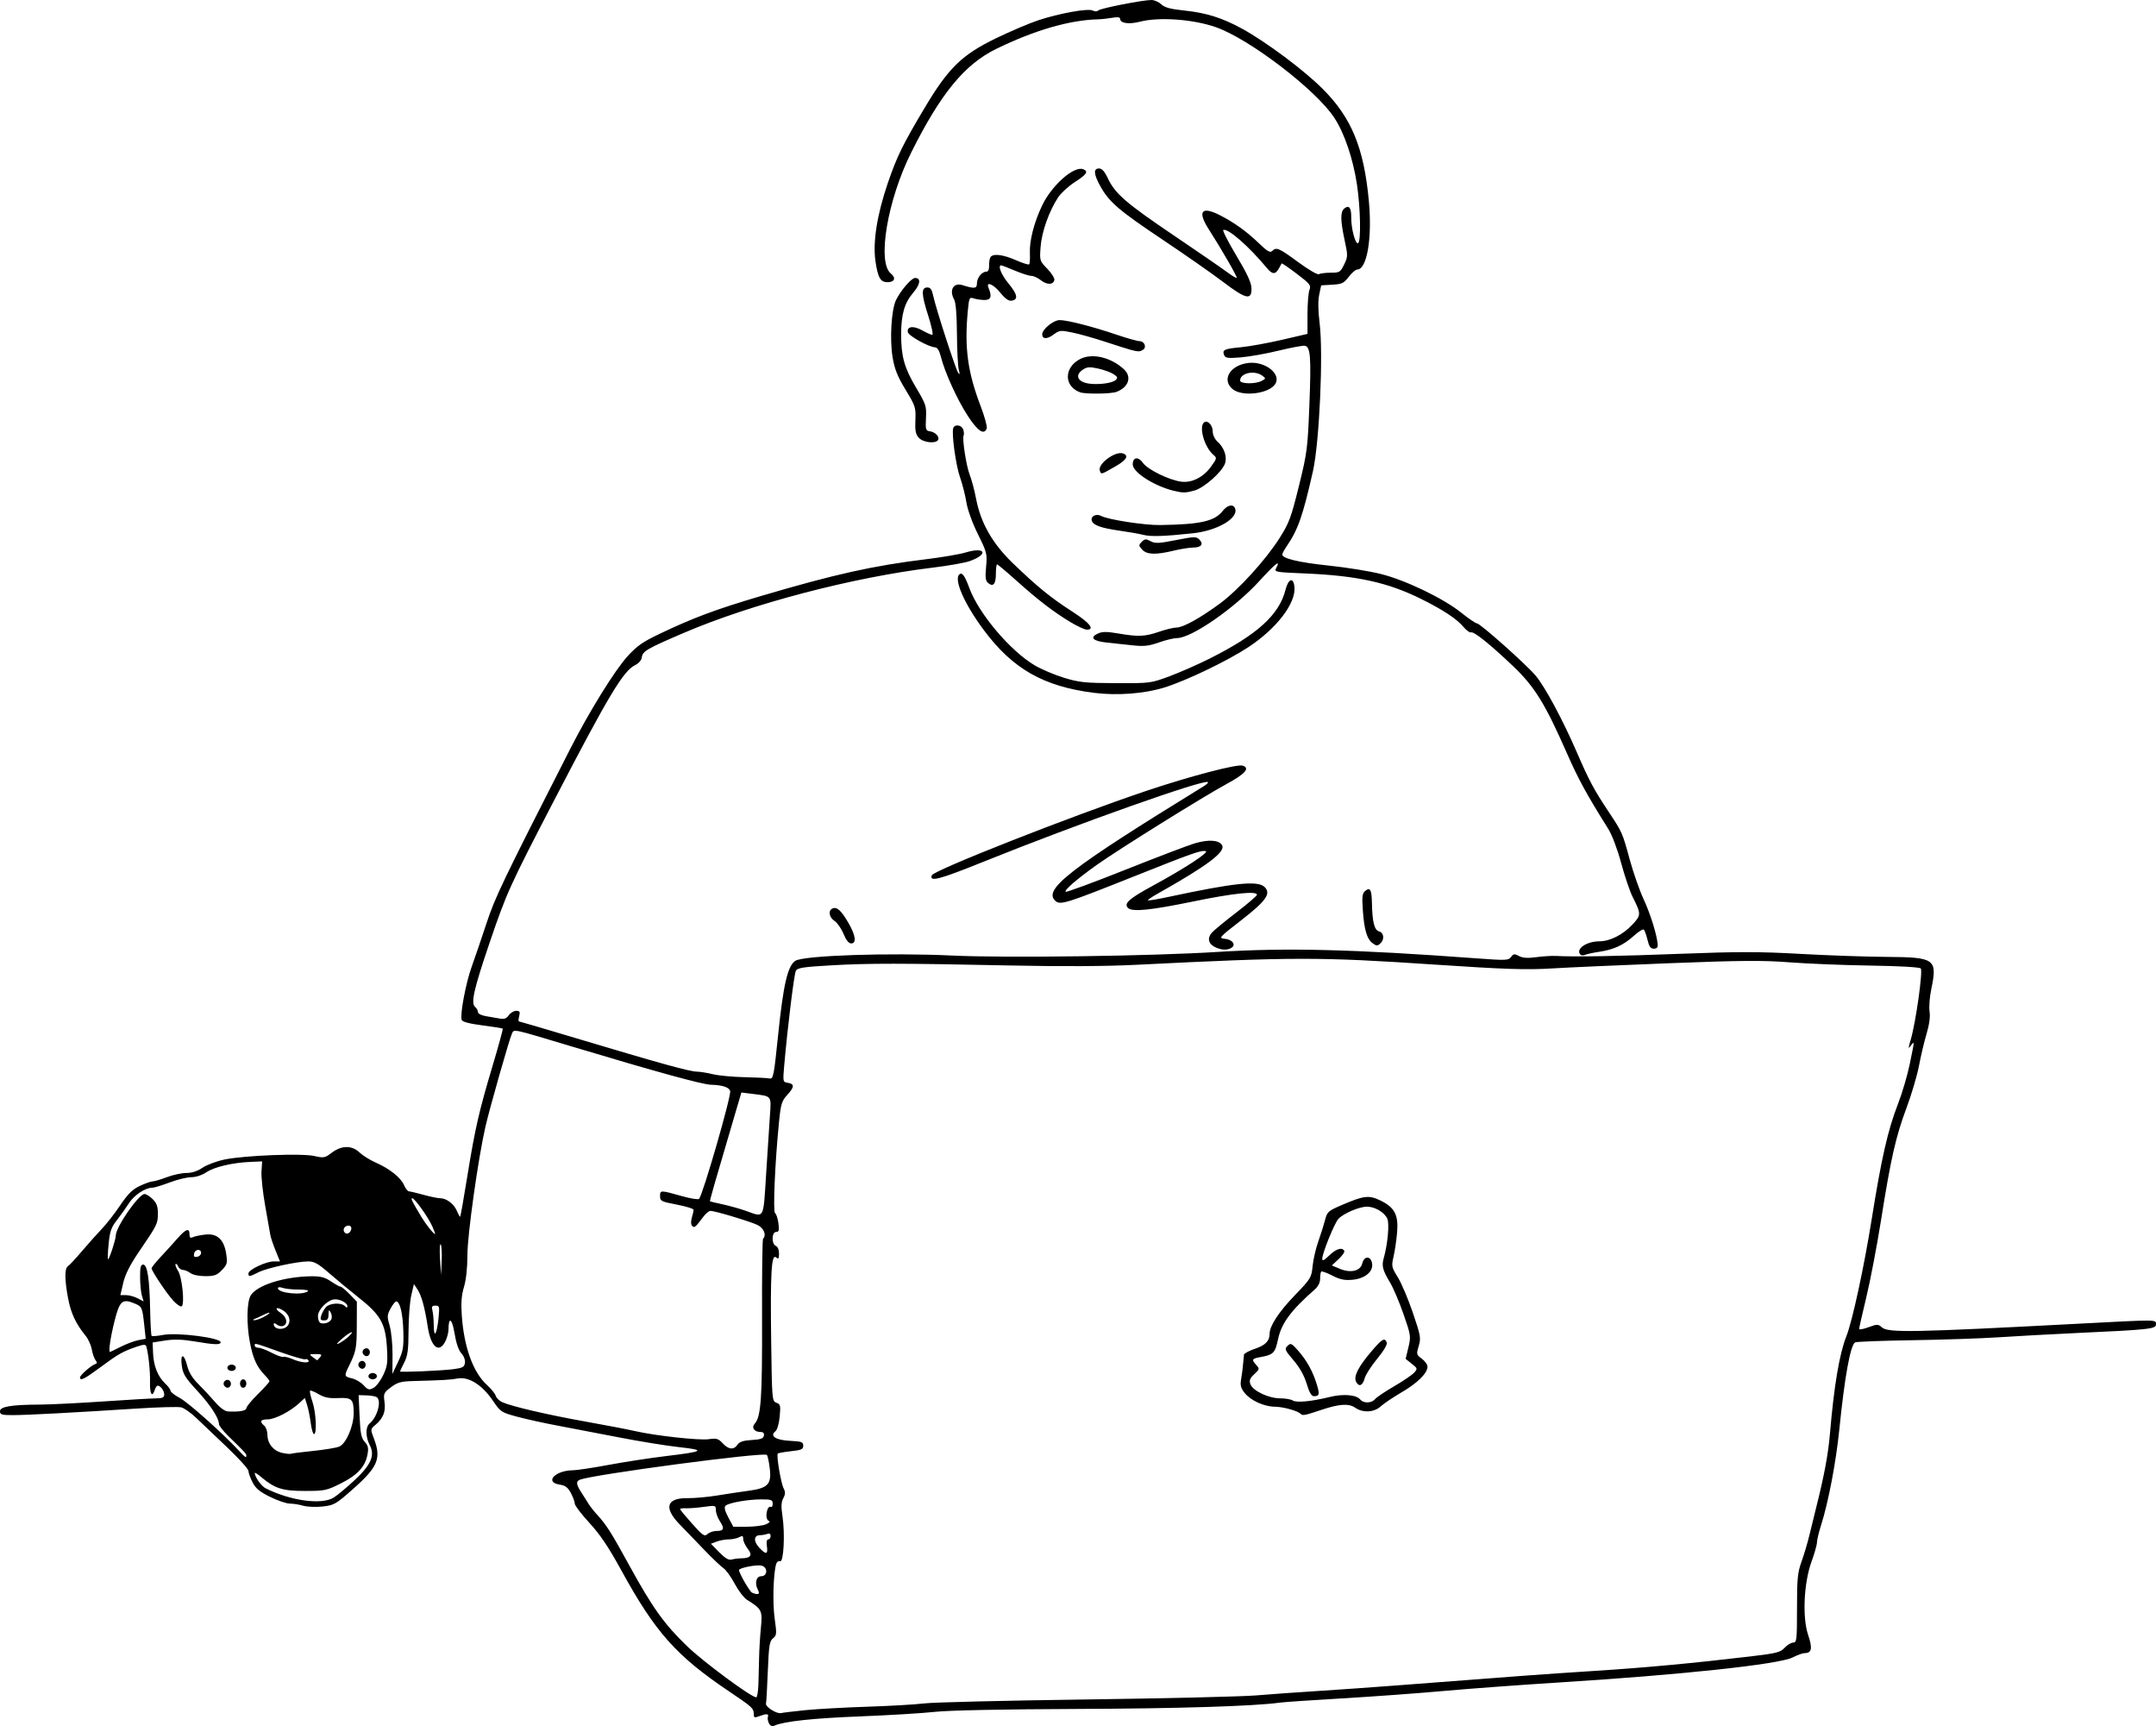 <?xml version="1.0" encoding="UTF-8" standalone="no"?>
<!-- Created with Inkscape (http://www.inkscape.org/) -->

<svg
   version="1.1"
   id="svg2"
   width="1024.004"
   height="819.637"
   viewBox="0 0 1024.004 819.637"
   sodipodi:docname="doodle.png"
   xmlns:inkscape="http://www.inkscape.org/namespaces/inkscape"
   xmlns:sodipodi="http://sodipodi.sourceforge.net/DTD/sodipodi-0.dtd"
   xmlns="http://www.w3.org/2000/svg"
   xmlns:svg="http://www.w3.org/2000/svg">
  <defs
     id="defs6" />
  <sodipodi:namedview
     id="namedview4"
     pagecolor="#ffffff"
     bordercolor="#000000"
     borderopacity="0.25"
     inkscape:showpageshadow="2"
     inkscape:pageopacity="0.0"
     inkscape:pagecheckerboard="0"
     inkscape:deskcolor="#d1d1d1"
     showgrid="false" />
  <g
     inkscape:groupmode="layer"
     inkscape:label="Image"
     id="g8"
     inkscape:export-filename="../../Projects/ruby/mariusavram/assets/doodle.svg"
     inkscape:export-xdpi="96"
     inkscape:export-ydpi="96"
     transform="translate(0,-37)">
    <path
       style="fill:#000000"
       d="m 365.212,855.328 c -0.518,-1.005 -0.74,-2.39 -0.493,-3.078 0.539,-1.503 -0.707,-1.585 -4.153,-0.275 -2.236,0.85 -2.565,0.712 -2.565,-1.071 0,-2.658 -0.781,-3.374 -11.584,-10.63 -25.199,-16.926 -35.174,-28.125 -51.387,-57.697 -6.016,-10.972 -10.016,-16.914 -15.106,-22.437 C 276.115,756.006 273,751.915 273,751.047 c 0,-0.868 -0.839,-3.146 -1.863,-5.063 -1.427,-2.667 -2.655,-3.602 -5.239,-3.984 -7.474,-1.107 -2.306,-6.764 6.235,-6.824 1.852,-0.013 9.515,-1.17 17.028,-2.571 7.514,-1.401 19.664,-3.266 27,-4.145 18.322,-2.194 19.301,-2.86 6.291,-4.28 -5.989,-0.654 -18.778,-2.729 -28.421,-4.611 C 284.389,717.687 271.325,715.183 265,714.006 c -6.325,-1.178 -15.026,-3.092 -19.335,-4.253 -7.652,-2.063 -7.926,-2.246 -11.705,-7.811 -4.962,-7.307 -11.387,-11.327 -16.554,-10.358 -3.425,0.643 -6.682,0.83 -21.495,1.236 -5.475,0.15 -7.205,0.646 -10.23,2.931 -3.404,2.571 -3.604,3.02 -3.065,6.886 0.65,4.66 -0.587,7.834 -4.264,10.945 -2.45,2.072 -2.453,2.097 -0.771,6.5 3.598,9.421 1.941,13.489 -9.695,23.805 -8.361,7.412 -9.181,7.889 -14.622,8.496 -3.17,0.353 -7.336,0.187 -9.257,-0.369 C 142.085,751.455 139.215,751 137.629,751 c -1.586,0 -5.781,-1.426 -9.323,-3.17 -4.984,-2.454 -6.876,-4.026 -8.373,-6.96 C 118.87,738.785 118,736.365 118,735.491 c 0,-0.874 -4.593,-5.954 -10.206,-11.29 -5.613,-5.336 -12.226,-11.628 -14.695,-13.981 -2.469,-2.354 -5.631,-4.566 -7.026,-4.917 -1.395,-0.35 -10.87,-0.098 -21.055,0.56 C 35.289,707.785 12.97,708.971 6.25,708.986 0.818,708.998 0,708.757 0,707.139 c 0,-2.205 5.42,-3.104 19,-3.152 4.675,-0.017 18.175,-0.686 30,-1.487 11.825,-0.801 23.188,-1.467 25.25,-1.479 2.937,-0.017 3.75,-0.412 3.75,-1.821 0,-1.816 -1.778,-4.2 -3.133,-4.2 -0.403,0 -1.018,0.9 -1.367,2 -1.232,3.883 -2.404,1.93 -2.25,-3.75 0.139,-5.107 -0.755,-13.568 -1.793,-16.971 -0.286,-0.936 -1.374,-0.876 -4.665,0.257 -6.527,2.247 -8.638,3.446 -17.072,9.697 C 40.111,691.874 38,692.928 38,691.089 c 0,-1.044 5.284,-5.682 7.213,-6.331 0.966,-0.325 1.008,-0.785 0.167,-1.846 -0.616,-0.777 -1.421,-3.087 -1.79,-5.133 -0.369,-2.046 -1.694,-4.971 -2.946,-6.5 -4.591,-5.608 -6.94,-10.606 -8.275,-17.61 -1.705,-8.94 -1.745,-14.331 -0.113,-15.369 0.691,-0.44 3.729,-3.71 6.75,-7.268 3.021,-3.557 7.241,-8.282 9.376,-10.5 2.136,-2.218 6.044,-7.231 8.686,-11.142 3.707,-5.488 5.842,-7.598 9.356,-9.25 C 68.929,598.963 71.653,598 72.478,598 c 0.825,0 3.867,-0.9 6.761,-2 2.893,-1.1 7.069,-2 9.279,-2 2.639,-3.3e-4 5.282,-0.86 7.702,-2.504 2.027,-1.377 6.743,-3.129 10.482,-3.893 9.576,-1.957 36.603,-3.008 42.595,-1.656 4.476,1.01 5.027,0.908 8.223,-1.53 4.677,-3.568 9.603,-3.63 13.218,-0.168 1.519,1.454 5.011,3.631 7.761,4.837 6.565,2.879 11.957,7.189 13.424,10.73 0.65,1.568 1.72,2.885 2.379,2.927 0.659,0.042 3.807,0.792 6.997,1.667 3.189,0.875 6.693,1.591 7.785,1.591 2.99,0 6.563,2.733 7.949,6.081 0.68,1.641 1.377,2.842 1.551,2.668 0.173,-0.173 1.699,-8.85 3.391,-19.282 3.699,-22.81 5.531,-30.794 12.116,-52.819 2.771,-9.268 4.882,-17.008 4.692,-17.199 -0.191,-0.191 -4.534,-0.884 -9.651,-1.54 -6.102,-0.783 -9.486,-1.668 -9.833,-2.573 -0.913,-2.379 1.925,-17.504 4.753,-25.336 1.49,-4.125 4.635,-13.35 6.99,-20.5 4.102,-12.454 7.56,-19.658 39.848,-83.007 8.915,-17.492 21.014,-37.046 27.045,-43.711 4.606,-5.09 7.267,-6.954 15.561,-10.9 15.968,-7.598 26.544,-11.539 47.951,-17.868 34.846,-10.302 53.419,-14.435 78.553,-17.48 7.425,-0.9 15.843,-2.344 18.707,-3.208 9.268,-2.799 11.001,0.805 1.964,4.082 -2.294,0.832 -10.246,2.244 -17.671,3.138 -37.793,4.55 -86.163,17.227 -118.226,30.987 -17.758,7.621 -19.519,8.652 -19.951,11.684 -0.186,1.302 -1.514,2.834 -3.124,3.604 -5.58,2.666 -12.531,14.221 -37.708,62.686 -22.124,42.587 -23.375,45.347 -31.738,69.995 -7.229,21.305 -8.696,27.888 -6.604,29.624 0.743,0.617 1.351,1.721 1.351,2.453 0,0.764 1.6,1.594 3.75,1.945 2.062,0.337 5.027,0.852 6.587,1.144 2.133,0.399 3.202,0.01 4.307,-1.567 0.808,-1.154 2.393,-2.099 3.522,-2.099 1.689,0 1.941,0.442 1.424,2.5 -0.345,1.375 -0.418,2.5 -0.162,2.5 0.256,0 13.885,4.019 30.286,8.931 37.067,11.101 51.073,14.958 54.286,14.948 1.375,-0.004 4.75,0.539 7.5,1.208 2.75,0.668 9.5,1.307 15,1.419 5.5,0.112 10.879,0.382 11.954,0.599 1.837,0.372 2.084,-0.867 4.118,-20.604 2.469,-23.959 4.531,-32.866 8.157,-35.242 3.909,-2.561 44.621,-3.926 74.679,-2.504 25.459,1.205 94.637,0.254 126.091,-1.734 32.456,-2.051 64.396,-1.253 122.943,3.069 13.887,1.025 15.035,0.978 16.238,-0.668 1.129,-1.543 1.613,-1.601 3.761,-0.452 1.772,0.948 4.097,1.103 8.262,0.548 3.188,-0.425 7.371,-0.685 9.296,-0.579 8.848,0.489 29.155,0.136 59.467,-1.033 27.039,-1.043 37.199,-1.034 56.5,0.049 12.943,0.726 31.473,1.371 41.177,1.433 22.91,0.146 24.096,1.004 21.128,15.283 -0.781,3.756 -1.151,8.547 -0.824,10.646 0.387,2.48 -0.107,6.175 -1.41,10.552 -1.103,3.705 -2.726,10.537 -3.605,15.183 -0.88,4.646 -3.545,13.653 -5.923,20.015 -5.117,13.69 -7.427,23.873 -12.121,53.432 -1.922,12.1 -5.046,28.464 -6.942,36.364 C 884.552,660.764 883,667.604 883,668.066 c 0,0.461 2.004,0.096 4.452,-0.812 4.16,-1.542 4.575,-1.539 6.329,0.048 2.932,2.654 14.411,2.438 94.219,-1.766 37.154,-1.957 36,-1.969 36,0.346 0,2.198 -2.909,2.514 -38,4.137 -11.825,0.547 -28.25,1.443 -36.5,1.993 -8.25,0.549 -26.791,1.182 -41.202,1.405 -14.411,0.223 -26.657,0.687 -27.213,1.031 -2.257,1.395 -4.976,16.428 -7.516,41.553 -1.541,15.245 -5.197,34.443 -8.567,44.993 -1.101,3.447 -2.012,7.221 -2.023,8.387 -0.012,1.166 -1.169,5.27 -2.571,9.12 -3.702,10.161 -4.452,26.599 -1.596,34.988 2.132,6.262 1.676,8.512 -1.723,8.512 -0.916,0 -3.449,0.918 -5.628,2.039 -6.392,3.29 -53.028,8.285 -111.461,11.937 -17.875,1.117 -42.4,2.924 -54.5,4.016 -12.1,1.091 -33.7,2.668 -48,3.503 -14.3,0.835 -27.575,1.737 -29.5,2.003 -12.436,1.721 -48.097,2.83 -97,3.016 -34.922,0.133 -60.51,0.661 -67,1.383 -5.775,0.642 -21.75,1.611 -35.5,2.153 -22.553,0.888 -35.989,2.334 -40.673,4.376 -1.125,0.491 -1.982,0.131 -2.615,-1.098 z M 382.5,849.092 c 5.5,-0.555 18.775,-1.292 29.5,-1.638 10.725,-0.346 22.875,-1.053 27,-1.572 4.125,-0.519 38.55,-1.357 76.5,-1.864 37.95,-0.507 74.4,-1.373 81,-1.926 6.6,-0.552 19.875,-1.501 29.5,-2.109 9.625,-0.608 26.05,-1.765 36.5,-2.572 59.007,-4.555 71.273,-5.456 94.5,-6.94 24.648,-1.575 46.864,-3.642 74.929,-6.972 11.875,-1.409 13.692,-1.877 15.702,-4.046 1.25,-1.349 3.082,-2.453 4.071,-2.453 1.657,3.5e-4 1.798,-1.276 1.798,-16.25 0,-14.148 0.28,-17.027 2.165,-22.25 1.191,-3.3 2.864,-8.925 3.718,-12.5 0.854,-3.575 2.235,-9.2 3.068,-12.5 3.913,-15.499 5.83,-25.687 6.665,-35.418 1.993,-23.251 4.5,-38.139 7.843,-46.582 2.83,-7.148 8.389,-32.841 12.013,-55.525 4.665,-29.195 7.644,-42.26 12.491,-54.77 1.981,-5.112 4.487,-13.599 5.569,-18.86 2.353,-11.435 2.34,-11.225 0.515,-8.786 -1.277,1.705 -1.286,1.374 -0.072,-2.728 2.433,-8.224 5.906,-32.851 4.791,-33.966 -0.604,-0.604 -10.244,-1.15 -23.889,-1.352 C 875.794,495.327 858.525,494.635 850,493.975 c -12.765,-0.988 -22.911,-0.911 -57.5,0.437 -23.1,0.9 -47.85,1.998 -55,2.441 -12.416,0.768 -22.497,0.444 -56,-1.799 -55.051,-3.686 -66.514,-3.678 -142,0.101 -14.335,0.718 -35.065,0.829 -59.5,0.32 -52.352,-1.091 -67.167,-1.103 -85.297,-0.069 -13.271,0.757 -15.943,1.174 -16.709,2.606 -0.842,1.573 -3.981,27.121 -5.547,45.155 -0.647,7.447 -0.601,7.676 1.615,8 3.343,0.489 3.324,1.965 -0.075,5.687 -2.72,2.978 -3.124,4.29 -3.994,12.98 -1.915,19.135 -2.926,42.591 -1.863,43.248 0.562,0.347 1.271,2.496 1.577,4.775 0.455,3.393 0.26,4.144 -1.076,4.144 -2.15,0 -2.266,5.819 -0.132,6.638 0.874,0.336 1.5,1.833 1.5,3.591 0,2.486 -0.248,2.809 -1.415,1.841 -2.207,-1.831 -2.748,7.483 -2.314,39.843 0.373,27.813 0.425,28.43 2.488,29.193 1.907,0.705 2.055,1.332 1.556,6.586 -0.328,3.451 -1.172,6.301 -2.082,7.026 -2.788,2.22 0.282,4.159 7.101,4.486 5.4,0.259 6.165,0.544 6.165,2.296 0,1.698 -0.874,2.094 -5.789,2.622 -3.184,0.342 -6.014,0.847 -6.29,1.123 -0.758,0.758 1.45,13.937 2.764,16.505 0.889,1.738 0.853,2.809 -0.162,4.705 -0.978,1.828 -1.085,3.937 -0.419,8.25 1.313,8.5 0.619,22.318 -1.089,21.662 -0.735,-0.282 -1.577,0.307 -1.873,1.31 -1.351,4.58 -1.739,18.53 -0.719,25.802 1.038,7.396 0.981,8.09 -0.78,9.5 -1.65,1.32 -1.973,3.373 -2.459,15.582 -0.307,7.734 -0.7,14.65 -0.872,15.37 -0.38,1.59 5.095,5.046 7.187,4.536 0.825,-0.201 6,-0.82 11.5,-1.375 z m 235.148,-140.777 c -1.406,-1.406 -8.282,-3.286 -12.148,-3.322 -5.167,-0.048 -11.555,-2.976 -14.41,-6.606 -1.766,-2.245 -2.117,-3.623 -1.625,-6.376 0.345,-1.931 0.755,-5.086 0.911,-7.011 0.156,-1.925 0.36,-4.026 0.454,-4.67 0.094,-0.643 2.425,-1.918 5.18,-2.834 C 600.964,675.851 603,673.779 603,670.381 c 0,-3.739 4.342,-10.379 11.94,-18.257 7.649,-7.932 7.949,-8.423 8.495,-13.923 0.312,-3.136 1.528,-8.401 2.702,-11.701 1.175,-3.3 2.617,-7.872 3.206,-10.16 1.008,-3.919 1.478,-4.335 8.114,-7.181 10.339,-4.434 12.763,-4.715 18.155,-2.105 6.767,3.276 8.654,6.862 7.954,15.119 -0.311,3.67 -1.067,8.845 -1.68,11.5 -1.059,4.59 -0.961,5.074 2.006,9.847 1.716,2.761 4.927,10.327 7.135,16.814 3.723,10.937 3.926,12.09 2.799,15.851 -1.164,3.886 -1.102,4.139 1.479,6.019 1.482,1.08 2.694,2.791 2.694,3.803 0,3.056 -4.799,7.79 -12.353,12.185 -3.931,2.288 -8.392,5.297 -9.914,6.687 -3.125,2.854 -8.481,3.112 -12.095,0.58 -3.001,-2.102 -7.562,-1.806 -16.044,1.041 -8.041,2.699 -8.905,2.857 -9.947,1.815 z m 13.852,-7.928 c 6.511,-1.602 12.665,-1.098 14.565,1.191 1.581,1.905 5.374,1.803 7.028,-0.19 0.736,-0.886 4.81,-3.629 9.053,-6.095 4.244,-2.466 8.513,-5.364 9.487,-6.44 1.709,-1.888 1.67,-2.038 -1.124,-4.265 l -2.895,-2.308 1.302,-5.428 c 1.261,-5.256 1.188,-5.757 -2.296,-15.783 -1.979,-5.695 -4.84,-12.428 -6.359,-14.962 -3.572,-5.959 -4.098,-7.953 -3.066,-11.607 1.911,-6.766 2.792,-16.436 1.712,-18.805 C 657.521,612.653 653.009,610 649.223,610 c -3.656,0 -11.245,3.262 -13.572,5.834 -1.898,2.097 -7.65,16.328 -7.65,18.926 0,1.194 0.886,0.774 3.298,-1.564 3.274,-3.173 6.055,-4.052 7.161,-2.263 0.317,0.513 -0.88,2.295 -2.661,3.959 l -3.238,3.026 3.907,1.632 c 5.058,2.113 9.701,0.981 10.539,-2.571 0.826,-3.501 3.754,-3.788 4.592,-0.45 1.013,4.035 -3.046,7.624 -9.257,8.185 -3.754,0.339 -5.9,-0.108 -9.569,-1.992 -2.601,-1.336 -4.964,-2.195 -5.25,-1.909 -0.286,0.286 -0.52,1.811 -0.52,3.389 0,1.813 -0.927,3.684 -2.518,5.083 -11.373,10.002 -15.862,16.079 -17.467,23.644 -1.392,6.562 -2.199,7.389 -8.265,8.484 -4.231,0.764 -4.446,1.16 -2.056,3.8 1.604,1.772 1.553,2.002 -0.965,4.337 -2.071,1.92 -2.484,2.961 -1.869,4.707 1.11,3.153 8.594,6.739 14.102,6.757 2.496,0.008 5.213,0.467 6.038,1.019 1.726,1.155 8.828,0.486 17.5,-1.647 z m -10.889,-6.289 c -1.163,-3.881 -3.303,-7.7 -6.25,-11.153 -4.139,-4.849 -4.357,-5.374 -2.844,-6.848 1.506,-1.468 1.922,-1.274 5.154,2.403 4.04,4.598 6.945,9.903 8.803,16.079 1.382,4.594 1.161,5.421 -1.451,5.421 -1.14,0 -2.186,-1.809 -3.412,-5.902 z m 23.495,-0.9 c -1.346,-2.516 0.988,-7.147 7.363,-14.609 5.013,-5.868 6.223,-6.556 7.172,-4.082 0.353,0.919 -1.423,3.94 -4.555,7.75 -2.823,3.434 -5.481,7.563 -5.905,9.175 -0.945,3.586 -2.695,4.344 -4.075,1.766 z M 360.213,836.75 c 0.117,-3.438 0.264,-9.175 0.328,-12.75 0.063,-3.575 0.446,-9.882 0.851,-14.016 0.803,-8.201 0.444,-8.927 -6.57,-13.276 -1.473,-0.914 -4.115,-4.355 -5.87,-7.648 -1.755,-3.293 -4.15,-6.616 -5.321,-7.384 -1.172,-0.768 -5.28,-4.676 -9.13,-8.684 -3.85,-4.008 -9.137,-9.492 -11.75,-12.187 -7.604,-7.845 -6.192,-12.511 3.75,-12.389 3.3,0.04 9.6,-0.52 14,-1.246 4.4,-0.726 11.044,-1.724 14.764,-2.219 9.493,-1.262 11.234,-3.054 10.342,-10.644 -0.374,-3.179 -1,-6.071 -1.393,-6.427 -1.597,-1.449 -82.13,9.233 -88.745,11.771 -2.026,0.777 -1.838,2.275 0.785,6.269 1.235,1.881 2.756,4.28 3.379,5.332 0.623,1.052 2.433,3.338 4.022,5.08 4.435,4.863 6.558,8.215 15.321,24.186 10.969,19.99 16.517,27.737 27.344,38.174 7.883,7.599 30.485,24.309 32.881,24.309 0.439,0 0.894,-2.812 1.011,-6.25 z m -0.24,-44.802 C 358.329,788.877 359.129,785.5 361.5,785.5 c 3.125,0 3.293,-4.263 0.199,-5.039 C 359.382,779.879 351,781.533 351,782.572 c 0,1.45 5.127,10.317 6.219,10.756 2.976,1.196 3.887,0.74 2.753,-1.379 z M 352,776.998 c 4.601,-0.053 5.574,-1.453 3.15,-4.535 C 353.967,770.96 353,768.875 353,767.83 c 0,-1.569 -0.337,-1.72 -1.934,-0.865 -1.064,0.569 -3.285,1.035 -4.935,1.035 -1.65,0 -4.229,0.467 -5.731,1.038 l -2.731,1.038 3.916,4.012 c 2.8,2.869 4.486,3.859 5.916,3.475 1.1,-0.295 3.125,-0.55 4.5,-0.566 z m 12.22,-5.954 C 363.95,769.207 364.215,768 364.887,768 c 0.612,0 1.113,-0.723 1.113,-1.607 0,-1.055 -0.544,-1.398 -1.582,-1 -0.87,0.334 -2.397,0.607 -3.393,0.607 -3.078,0 -3.243,2.949 -0.336,6.028 3.204,3.394 4.135,3.134 3.531,-0.984 z M 340.27,764 c 3.559,0 3.964,-1.098 1.68,-4.562 -1.065,-1.616 -1.939,-4.002 -1.943,-5.303 -0.006,-2.304 -0.154,-2.345 -5.757,-1.57 -3.163,0.437 -6.987,0.732 -8.5,0.655 -1.512,-0.077 -2.75,0.099 -2.75,0.39 0,0.291 2.572,3.405 5.716,6.92 5.116,5.72 5.885,6.237 7.329,4.93 C 336.932,764.657 338.833,764 340.27,764 Z m 23.415,-3.119 c 1.57,-0.624 2.262,-1.325 1.565,-1.583 -1.336,-0.496 -1.634,-3.133 -0.645,-5.71 0.333,-0.867 1.008,-1.327 1.5,-1.023 C 366.597,752.869 367,752.191 367,751.059 367,749.236 366.385,749 361.636,749 c -6.465,0 -15.68,1.643 -17.083,3.046 -0.689,0.689 -0.252,2.457 1.354,5.485 L 348.278,762 h 6.296 c 3.463,0 7.563,-0.504 9.111,-1.119 z M 158.5,748.148 c 1.65,-1.014 6.035,-4.666 9.745,-8.114 8.014,-7.449 9.939,-11.845 7.365,-16.822 -2.044,-3.953 -2.064,-8.59 -0.044,-10.267 3.728,-3.094 5.806,-10.98 3.301,-12.528 -0.623,-0.385 -2.8,-0.749 -4.837,-0.809 l -3.703,-0.109 0.453,10 c 0.372,8.209 0.812,10.393 2.458,12.194 1.611,1.763 1.867,2.942 1.3,6 -1.072,5.78 -4.76,9.779 -12.669,13.735 C 155.125,744.803 154.184,745 144.826,745 134.161,745 130.551,743.859 124.134,738.459 122.41,737.009 121,736.11 121,736.461 c 0,1.85 3.128,6.26 5.165,7.28 11.892,5.957 26.563,7.957 32.335,4.407 z M 117,728.189 c 0,-0.843 -0.816,-1.728 -8.429,-9.138 C 106.057,716.604 104,713.998 104,713.261 c 0,-2.853 -4.088,-9.112 -10.413,-15.944 -5.571,-6.018 -6.697,-7.843 -7.229,-11.722 -0.83,-6.052 1.033,-6.071 2.555,-0.026 0.785,3.116 2.491,5.898 5.369,8.752 2.32,2.301 5.875,6.119 7.9,8.484 2.21,2.582 4.608,4.352 6,4.431 5.338,0.301 8.818,-0.299 8.818,-1.52 0,-0.706 2.475,-3.728 5.5,-6.716 3.025,-2.987 5.5,-5.723 5.5,-6.079 0,-0.356 -1.05,-1.722 -2.332,-3.034 -3.668,-3.753 -5.515,-7.833 -6.967,-15.386 -1.682,-8.753 -1.507,-19.258 0.373,-22.333 3.007,-4.92 15.935,-8.99 28.944,-9.114 4.295,-0.041 6.333,0.501 9.197,2.447 2.023,1.375 4.065,2.5 4.536,2.5 0.471,0 2.408,1.601 4.303,3.557 l 3.446,3.557 -0.041,11.368 c -0.04,11.027 -0.3,12.303 -4.052,19.849 -1.971,3.965 -1.819,4.42 1.745,5.202 1.734,0.381 4.215,1.839 5.514,3.241 2.099,2.265 2.625,2.408 4.725,1.284 1.3,-0.696 3.383,-3.443 4.63,-6.105 1.973,-4.212 2.199,-5.929 1.743,-13.232 -0.701,-11.231 -3.047,-15.365 -13.332,-23.486 -4.364,-3.445 -10.759,-8.733 -14.212,-11.75 C 151.214,637.11 149.245,636 146.492,636 c -5.387,0 -19.597,3.081 -23.702,5.14 C 118.38,643.351 118,643.395 118,641.699 118,639.948 126.322,636 130.012,636 h 2.959 l -2.123,-5.25 c -1.168,-2.888 -2.267,-6.15 -2.442,-7.25 -0.175,-1.1 -1.263,-7.263 -2.418,-13.696 -1.155,-6.433 -1.962,-13.858 -1.793,-16.5 L 124.5,588.5 119,588.736 c -8.619,0.371 -17.18,2.382 -20.982,4.93 C 95.955,595.049 93.048,596 90.887,596 c -2.007,0 -6.638,1.125 -10.291,2.5 -3.653,1.375 -7.351,2.5 -8.218,2.5 -3.393,0 -8.681,3.507 -11.167,7.406 -1.436,2.252 -4.029,5.894 -5.763,8.094 -2.618,3.321 -3.273,5.231 -3.861,11.25 C 51.198,631.737 51.079,635 51.324,635 51.914,635 55,625.521 55,623.711 55,619.688 65.877,604 68.666,604 c 0.784,0 2.53,1.105 3.88,2.455 1.851,1.851 2.451,3.51 2.44,6.75 -0.017,4.909 -0.254,5.393 -8.788,17.907 -4.449,6.524 -6.703,10.956 -7.661,15.065 L 57.177,652 l 2.661,0.006 c 1.464,0.003 3.947,0.677 5.519,1.496 l 2.858,1.49 -0.822,-2.746 C 66.941,650.736 66.555,646.8 66.535,643.5 c -0.028,-4.682 0.294,-6 1.465,-6 1.995,0 3.032,6.78 3.316,21.686 0.122,6.427 0.439,11.903 0.704,12.167 0.265,0.265 2.703,0.067 5.418,-0.441 7.022,-1.312 28.005,1.439 27.361,3.587 -0.359,1.199 -2.839,1.085 -12.923,-0.593 -5.332,-0.887 -9.39,-0.989 -13.5,-0.338 L 72.5,674.5 l 0.196,5 c 0.238,6.082 2.262,11.187 5.717,14.424 C 79.836,695.258 81,696.833 81,697.426 c 0,0.593 1.972,2.124 4.382,3.402 3.952,2.096 20.283,16.649 27.967,24.922 3.19,3.435 3.651,3.742 3.651,2.439 z m -10.554,-33.276 c -1.031,-1.667 1.287,-3.58 2.667,-2.2 C 110.267,693.867 109.545,696 108,696 c -0.485,0 -1.184,-0.489 -1.554,-1.087 z M 114,694 c 0,-1.111 0.667,-2 1.5,-2 0.833,0 1.5,0.889 1.5,2 0,1.111 -0.667,2 -1.5,2 -0.833,0 -1.5,-0.889 -1.5,-2 z m 61,-3.5 c 0,-0.833 0.889,-1.5 2,-1.5 1.111,0 2,0.667 2,1.5 0,0.833 -0.889,1.5 -2,1.5 -1.111,0 -2,-0.667 -2,-1.5 z m -67,-4 c 0,-0.833 0.889,-1.5 2,-1.5 1.111,0 2,0.667 2,1.5 0,0.833 -0.889,1.5 -2,1.5 -1.111,0 -2,-0.667 -2,-1.5 z m 62.446,-0.587 c -1.031,-1.667 1.287,-3.58 2.667,-2.2 C 174.267,684.867 173.545,687 172,687 c -0.485,0 -1.184,-0.489 -1.554,-1.087 z m 2,-6 c -1.031,-1.667 1.287,-3.58 2.667,-2.2 C 176.267,678.867 175.545,681 174,681 c -0.485,0 -1.184,-0.489 -1.554,-1.087 z M 82.355,654.711 C 79.184,651.274 72,640.546 72,639.248 c 0,-0.431 1.913,-2.822 4.25,-5.315 2.337,-2.493 5.905,-6.423 7.927,-8.733 C 88.245,620.553 90,619.922 90,623.107 c 0,1.636 0.391,1.933 1.75,1.33 0.963,-0.427 3.639,-0.969 5.949,-1.204 5.556,-0.564 8.723,2.425 9.738,9.193 0.656,4.372 0.473,5.058 -2.046,7.687 -2.344,2.446 -3.546,2.886 -7.887,2.886 -2.955,0 -5.943,-0.621 -7.063,-1.468 -1.068,-0.807 -2.68,-1.482 -3.584,-1.5 -0.904,-0.018 -1.927,-0.771 -2.274,-1.675 -0.347,-0.904 -0.881,-1.393 -1.187,-1.087 -0.306,0.306 0.216,1.735 1.159,3.175 1.939,2.959 3.266,15.929 1.727,16.88 -0.531,0.328 -2.299,-0.848 -3.928,-2.614 z M 95.5,631.986 c 0,-2.143 -2.906,-1.834 -3.327,0.355 -0.257,1.336 0.15,1.744 1.486,1.486 C 94.672,633.632 95.5,632.804 95.5,631.986 Z m 53.15,94.015 c 5.418,-0.553 11.015,-1.478 12.439,-2.057 3.287,-1.337 6.917,-9.741 6.896,-15.963 -0.022,-6.583 -0.877,-7.397 -7.45,-7.092 -4.258,0.197 -6.485,-0.251 -9.202,-1.855 -1.972,-1.163 -3.804,-1.896 -4.071,-1.629 -0.268,0.268 0.239,2.616 1.126,5.219 1.709,5.016 2.209,15.376 0.741,15.376 -0.479,0 -1.171,-2.362 -1.538,-5.25 -0.367,-2.888 -1.147,-6.751 -1.735,-8.586 l -1.068,-3.336 -2.644,2.453 C 137.883,707.235 130.575,711 127.162,711 c -3.436,0 -4.016,1.046 -1.662,3 0.825,0.685 1.51,2.652 1.522,4.372 0.03,4.194 2.871,7.643 7.05,8.557 1.885,0.412 3.72,0.598 4.078,0.413 0.357,-0.185 5.082,-0.789 10.5,-1.341 z m 201.596,-2.942 c 1.004,-1.433 2.783,-2.022 6.797,-2.25 4.235,-0.241 5.511,-0.696 5.771,-2.059 0.221,-1.162 -0.296,-1.75 -1.541,-1.75 -3.073,0 -4.51,-2.081 -2.768,-4.006 2.933,-3.241 3.56,-12.331 3.435,-49.819 -0.068,-20.529 0.143,-37.591 0.468,-37.917 1.754,-1.754 0.381,-5.13 -2.678,-6.582 C 356.136,616.971 339.556,612 337.461,612 c -0.724,0 -2.243,1.238 -3.377,2.75 -3.835,5.116 -4.264,5.47 -5.327,4.406 -0.611,-0.611 -0.685,-2.126 -0.189,-3.833 0.452,-1.553 0.846,-3.261 0.877,-3.796 0.031,-0.535 -3.544,-1.66 -7.944,-2.5 -7.459,-1.424 -8,-1.696 -8,-4.027 0,-2.904 0.144,-2.904 10.403,-0.002 4.072,1.152 7.729,1.736 8.126,1.298 1.812,-1.998 15.26,-48.558 14.766,-51.123 -0.352,-1.83 -3.635,-2.931 -9.16,-3.074 -4.024,-0.104 -25.899,-6.112 -65.135,-17.89 -29.783,-8.94 -28.23,-8.598 -29.324,-6.469 -1.119,2.178 -10.586,35.391 -12.619,44.275 -3.467,15.146 -8.556,51.331 -8.556,60.832 0,6.131 -0.606,11.819 -1.622,15.221 -1.191,3.988 -1.472,7.595 -1.057,13.569 1.051,15.112 5.384,27.063 11.989,33.061 1.937,1.759 3.793,4.053 4.125,5.098 0.332,1.045 1.728,2.413 3.104,3.04 4.387,1.999 21.421,5.967 39.461,9.192 9.625,1.721 20.2,3.75 23.5,4.51 9.698,2.234 30.655,4.54 35.181,3.872 3.607,-0.532 4.499,-0.274 6.5,1.881 2.846,3.066 5.271,3.329 7.065,0.768 z M 191.567,669.191 C 191.335,660.763 189.96,655 188.182,655 c -0.477,0 -1.687,1.521 -2.688,3.381 -1.657,3.078 -1.694,3.818 -0.407,8.25 0.783,2.698 1.384,8.868 1.348,13.838 l -0.065,8.969 2.718,-5.778 c 2.396,-5.094 2.69,-6.807 2.479,-14.469 z M 215.5,687.154 c 4.24,-0.572 5.051,-1.03 5.332,-3.012 0.192,-1.35 -0.526,-3.252 -1.701,-4.502 -1.304,-1.388 -2.466,-4.783 -3.238,-9.459 -1.173,-7.1 -2.843,-8.192 -2.877,-1.881 -0.008,1.54 -0.702,4.127 -1.541,5.75 -3.014,5.829 -6.848,2.581 -8.321,-7.05 -1.409,-9.206 -2.93,-14.731 -4.874,-17.697 l -1.681,-2.566 -1.257,5.381 c -0.691,2.96 -1.276,10.462 -1.299,16.671 -0.035,9.26 -0.402,11.995 -2.042,15.21 -1.1,2.156 -2,4.067 -2,4.246 0,0.511 19.949,-0.343 25.5,-1.092 z m -69.01,-4.17 c -0.345,-0.559 -0.998,-0.788 -1.451,-0.508 -0.452,0.28 -5.88,-1.288 -12.062,-3.484 C 120.286,674.484 121,674.663 121,676 c 0,0.55 0.791,1 1.758,1 0.967,0 3.779,1.062 6.25,2.36 2.471,1.298 4.976,2.187 5.567,1.975 0.591,-0.212 2.616,0.283 4.5,1.101 3.968,1.722 8.34,2.045 7.415,0.548 z M 152,681.5 c 1.064,-1.282 0.763,-1.5 -2.069,-1.5 -3.128,0 -3.205,0.082 -1.372,1.468 1.068,0.807 1.999,1.482 2.069,1.5 0.07,0.018 0.688,-0.643 1.372,-1.468 z m -94.623,-4.983 c 2.682,-1.361 6.441,-2.768 8.353,-3.126 l 3.475,-0.652 -0.701,-6.544 c -0.894,-8.351 -1.082,-8.778 -4.481,-10.186 -5.97,-2.473 -7.202,-1.39 -9.667,8.49 -1.944,7.791 -2.92,14.509 -2.106,14.496 0.138,-0.002 2.445,-1.118 5.127,-2.479 z M 165.364,671.875 c 3.674,-3.423 1.182,-2.73 -2.864,0.797 -2.523,2.198 -3.1,3.037 -1.563,2.272 1.34,-0.668 3.333,-2.049 4.427,-3.068 z m 42.931,-9.125 c 0.518,-5.308 0.403,-5.75 -1.484,-5.75 -1.632,0 -1.923,0.454 -1.441,2.25 0.332,1.238 0.623,4.5 0.647,7.25 0.057,6.456 1.517,4.052 2.278,-3.75 z M 137,666 c 1.29,-2.41 -0.032,-5.411 -3.109,-7.058 -3.077,-1.647 -3.463,-0.362 -0.478,1.593 2.852,1.869 3.438,5.201 1.074,6.108 -0.832,0.319 -2.182,0.025 -3,-0.654 -0.818,-0.679 -1.487,-0.804 -1.487,-0.279 0,2.923 5.47,3.149 7,0.289 z m 20.432,-2.684 c 0.314,-0.818 0.134,-2.236 -0.4,-3.151 -0.798,-1.368 -0.977,-1.174 -1.002,1.086 -0.023,2.103 -0.516,2.75 -2.098,2.75 -1.68,0 -1.939,-0.421 -1.382,-2.25 0.377,-1.238 1.377,-3.038 2.222,-4 1.759,-2.004 7.239,-2.337 9.027,-0.55 0.893,0.893 1.2,0.902 1.2,0.035 C 165,655.779 161.779,654 159.142,654 155.865,654 151,658.783 151,662.006 c 0,1.555 0.562,3.017 1.25,3.248 1.965,0.661 4.557,-0.309 5.182,-1.938 z m -32.383,-0.841 C 126.672,661.635 128,660.724 128,660.449 c 0,-0.275 -1.238,0.125 -2.75,0.888 -1.512,0.764 -3.425,1.64 -4.25,1.947 -1.008,0.375 -1.073,0.584 -0.2,0.637 0.715,0.043 2.627,-0.608 4.25,-1.447 z m 21.232,-12.377 c 0.43,-0.419 -1.595,-0.753 -4.5,-0.744 -2.905,0.01 -6.295,-0.343 -7.532,-0.785 -1.343,-0.479 -2.25,-0.409 -2.25,0.172 0,2.371 12.063,3.516 14.282,1.356 z m 63.017,-22.203 c -0.44,-0.442 -0.579,2.663 -0.309,6.901 l 0.49,7.705 0.309,-6.901 c 0.17,-3.795 -0.05,-7.263 -0.49,-7.705 z m -42.476,-7.227 C 167.01,619.703 166.508,619 165.632,619 c -1.858,0 -2.979,1.63 -2.1,3.053 0.905,1.464 2.901,0.623 3.291,-1.386 z M 205.276,619.25 c -1.994,-4.42 -8.33,-13.25 -9.507,-13.25 -0.802,0 0.063,1.739 4.569,9.182 2.123,3.507 5.598,7.818 6.301,7.818 0.181,0 -0.432,-1.688 -1.363,-3.75 z m 158.585,-24.5 c 0.672,-10.588 1.488,-23.117 1.812,-27.843 0.669,-9.752 1.011,-9.303 -7.951,-10.423 l -5.592,-0.699 -2.469,8.357 c -10.272,34.768 -12.681,43.16 -12.438,43.327 0.152,0.105 2.907,0.759 6.12,1.453 3.214,0.694 8.164,2.088 11,3.097 8.82,3.137 8.145,4.362 9.518,-17.27 z M 750.698,490.364 C 748.105,487.772 753.401,484 759.635,484 c 5.033,0 11.295,-3.191 15.784,-8.043 4.095,-4.425 4.093,-4.933 -0.039,-13.155 -1.298,-2.584 -3.732,-9.784 -5.409,-16 -1.807,-6.701 -4.327,-13.338 -6.188,-16.302 -10.145,-16.155 -14.115,-23.422 -19.576,-35.831 -10.378,-23.583 -15.352,-31.627 -25.567,-41.348 -10.931,-10.402 -18.554,-16.517 -19.993,-16.037 -0.593,0.198 -2.158,-0.925 -3.478,-2.494 -3.289,-3.909 -9.394,-7.969 -19.845,-13.199 -15.959,-7.986 -30.711,-11.249 -55.53,-12.28 -14.143,-0.588 -14.665,-0.685 -13.669,-2.547 2.298,-4.294 -0.23,-2.344 -8.042,6.203 C 586.288,325.875 565.873,340 559.016,340 c -1.486,0 -5.361,0.936 -8.609,2.079 -4.808,1.692 -7.115,1.948 -12.407,1.372 -3.575,-0.389 -9.165,-0.987 -12.421,-1.329 -6.537,-0.687 -8.194,-2.429 -4.088,-4.299 2.059,-0.938 4.19,-0.942 9.597,-0.014 9.553,1.638 12.681,1.508 19.413,-0.808 3.197,-1.1 6.944,-2 8.326,-2 3.095,0 11.4,-4.611 20.674,-11.479 8.838,-6.545 21.664,-20.635 28.238,-31.021 4.534,-7.163 5.494,-9.745 9.179,-24.68 3.897,-15.797 4.16,-17.823 4.968,-38.273 0.907,-22.956 0.541,-27.842 -2.12,-28.354 -0.911,-0.175 -6.518,0.866 -12.46,2.313 -5.943,1.448 -14.057,2.89 -18.031,3.205 -6.187,0.491 -7.32,0.331 -7.874,-1.112 -0.962,-2.508 -0.021,-2.945 7.989,-3.711 4.02,-0.384 12.777,-1.967 19.46,-3.518 L 621,195.551 v -9.21 c 0,-5.066 0.415,-10.303 0.923,-11.638 0.842,-2.214 0.313,-2.891 -6.023,-7.708 -3.82,-2.904 -7.048,-5.104 -7.173,-4.887 -0.125,0.216 -0.709,1.267 -1.298,2.334 -1.641,2.972 -3.11,2.953 -5.628,-0.074 -8.675,-10.429 -18.472,-19 -20.789,-18.188 -0.506,0.177 2.275,5.648 6.178,12.157 5.122,8.542 7.127,12.855 7.204,15.5 0.171,5.895 -2.593,5.291 -13.431,-2.933 -5.205,-3.95 -18.142,-12.985 -28.75,-20.079 C 531.408,136.91 526.857,133.017 522.694,125.568 519.443,119.752 519.219,117 521.995,117 c 1.4,0 2.66,1.416 4.226,4.75 3.394,7.224 8.578,11.704 31.357,27.095 11.507,7.775 22.831,15.568 25.165,17.319 2.334,1.751 4.421,2.993 4.638,2.76 0.382,-0.411 -7.17,-13.518 -13.346,-23.162 -5.387,-8.412 -3.343,-10.989 5.255,-6.625 6.766,3.434 12.835,7.779 18.452,13.21 4.096,3.961 5.506,4.805 6.45,3.861 2.001,-2.001 3.238,-1.476 12.367,5.251 4.82,3.553 9.254,6.14 9.853,5.75 C 627.01,166.819 629.525,166.5 632,166.5 c 4.234,0 4.612,-0.229 6.393,-3.877 1.811,-3.709 1.822,-4.207 0.25,-11.523 -2.027,-9.431 -2.077,-13.495 -0.187,-15.064 2.246,-1.864 3.367,-0.441 3.322,4.217 -0.051,5.331 2.001,13.001 3.268,12.218 1.442,-0.891 1.131,-16.712 -0.547,-27.847 -1.865,-12.375 -6.012,-24.544 -10.844,-31.824 C 624.814,79.48 593.439,55.518 577.51,49.919 566.703,46.121 550.469,44.954 541.347,47.32 536.164,48.664 532,48.042 532,45.923 c 0,-0.771 -1.219,-0.926 -3.75,-0.478 -2.062,0.365 -5.1,0.696 -6.75,0.736 -13.459,0.322 -30.225,5.192 -48.338,14.041 -15.033,7.344 -26.389,21.19 -40.415,49.278 -11.27,22.569 -16.225,52.054 -9.642,57.384 2.577,2.087 1.817,4.116 -1.541,4.116 -3.396,0 -4.587,-2.054 -5.755,-9.925 -1.334,-8.991 0.733,-22.122 5.837,-37.075 4.321,-12.657 7.124,-18.376 17.646,-36 11.252,-18.847 17.633,-25.033 33.946,-32.91 6.744,-3.257 15.637,-7.044 19.762,-8.417 10.069,-3.352 23.846,-5.825 26.006,-4.669 1.023,0.548 2.062,0.528 2.639,-0.049 C 522.662,40.938 542.716,37 546.878,37 c 1.371,0 3.473,0.921 4.671,2.047 1.645,1.546 4.353,2.272 11.064,2.967 10.258,1.062 18.048,3.518 27.311,8.61 11.501,6.322 29.3,19.6 38.221,28.514 13.806,13.794 19.677,28.056 22.019,53.482 1.621,17.602 -0.921,32.381 -5.57,32.381 -0.747,0 -2.542,1.552 -3.988,3.448 -2.327,3.051 -3.233,3.483 -7.869,3.75 l -5.239,0.302 -0.93,4.429 c -0.606,2.887 -0.54,7.586 0.19,13.5 1.807,14.634 -0.101,56.778 -3.187,70.41 -4.817,21.278 -7.045,27.625 -12.517,35.661 -1.124,1.65 -2.046,3.36 -2.049,3.801 -0.016,1.901 7.956,3.801 22.164,5.282 8.388,0.874 19.543,2.677 24.79,4.007 11.826,2.998 29.632,11.585 38.079,18.364 3.458,2.776 6.794,5.046 7.413,5.046 1.533,0 23.492,19.548 27.942,24.874 4.513,5.402 12.908,21.048 19.651,36.626 5.706,13.182 8.043,17.547 14.992,28 6.449,9.701 6.536,9.896 9.968,22.519 1.683,6.189 4.647,14.678 6.588,18.866 3.283,7.086 6.36,16.947 6.743,21.615 0.114,1.388 -0.448,2 -1.836,2 -1.52,0 -2.242,-1.002 -3.007,-4.174 -0.554,-2.296 -1.33,-4.496 -1.724,-4.89 -0.394,-0.394 -2.578,0.966 -4.853,3.021 -4.833,4.366 -9.47,6.492 -16.416,7.525 -2.75,0.409 -5.699,1.045 -6.552,1.412 -0.854,0.367 -1.866,0.354 -2.25,-0.03 z m -173.689,-3.654 c -3.171,-1.604 -3.694,-4.291 -1.347,-6.906 1.011,-1.126 6.225,-5.416 11.588,-9.533 5.362,-4.117 9.75,-7.887 9.75,-8.378 0,-1.905 -11.317,-0.725 -30.002,3.127 -20.62,4.251 -29.261,5.117 -31.248,3.13 -2.113,-2.113 0.433,-4.381 11.959,-10.65 15.29,-8.316 26.896,-15.925 24.899,-16.325 -2.338,-0.468 -6.029,0.844 -36.108,12.829 -29.518,11.762 -32.829,12.798 -35.041,10.962 -6.493,-5.389 6.024,-15.116 70.378,-54.689 1.285,-0.79 2.134,-1.64 1.886,-1.887 -1.581,-1.581 -62.015,19.855 -106.537,37.787 -21.156,8.521 -25.866,9.76 -24.604,6.471 0.929,-2.421 66.186,-28.1 101.986,-40.132 20.509,-6.893 43.004,-12.787 45.626,-11.955 3.674,1.166 1.249,3.928 -7.704,8.775 -10.99,5.949 -51.198,31.004 -61.489,38.316 -9.432,6.702 -15.63,12.051 -14.858,12.823 0.327,0.327 13.059,-4.367 28.292,-10.431 15.233,-6.064 30.133,-11.735 33.111,-12.6 6.56,-1.907 11.374,-1.576 12.855,0.884 1.885,3.13 -6.79,9.661 -30.728,23.131 -2.656,1.494 -4.662,2.884 -4.458,3.088 0.204,0.204 4.627,-0.539 9.829,-1.65 31.519,-6.735 42.429,-7.851 45.619,-4.663 3.123,3.12 0.684,6.571 -11.144,15.765 -10.732,8.343 -10.874,8.506 -7.669,8.818 3.529,0.343 5.309,2.836 3.047,4.268 -1.963,1.243 -4.971,1.1 -7.887,-0.375 z m 74.727,-1.96 c -2.501,-1.899 -3.809,-6.4 -4.434,-15.255 -0.474,-6.717 -0.296,-8.256 1.09,-9.405 2.383,-1.978 3.093,-0.686 3.223,5.865 0.177,8.94 1.151,12.751 3.41,13.342 2.197,0.574 2.63,3.649 0.775,5.504 -1.507,1.507 -2.021,1.501 -4.064,-0.05 z M 400.627,480.439 c -1.03,-2.505 -2.943,-5.255 -4.25,-6.111 -2.675,-1.753 -3.158,-5.091 -0.864,-5.971 2.08,-0.798 4.166,1.156 7.572,7.094 3.337,5.818 3.793,9.551 1.165,9.545 -1.135,-0.002 -2.409,-1.605 -3.623,-4.557 z M 519.63,366.007 c -24.009,-3.022 -38.715,-11.41 -52.447,-29.916 -9.501,-12.803 -14.5,-24.541 -11.297,-26.521 1.22,-0.754 2.455,1.081 4.559,6.773 4.468,12.086 19.403,29.738 30.951,36.583 3.179,1.884 9.452,4.547 13.941,5.918 7.234,2.209 10.038,2.5 24.662,2.558 16.333,0.065 16.591,0.032 25.5,-3.285 4.95,-1.843 13.5,-5.607 19,-8.366 22.705,-11.388 33.032,-20.752 36.066,-32.702 1.362,-5.365 3.782,-6.124 4.245,-1.331 0.746,7.718 -8.409,19.697 -21.811,28.539 -9.924,6.547 -29.439,15.931 -39.922,19.196 -9.515,2.964 -22.383,3.947 -33.447,2.554 z M 508.441,332.427 C 500.36,327.566 493.126,322.02 482.819,312.781 478.044,308.501 473.882,305 473.569,305 473.256,305 473,306.998 473,309.441 c 0,4.904 -1.258,6.42 -3.667,4.42 -1.267,-1.051 -1.461,-2.583 -0.981,-7.724 0.573,-6.132 0.401,-6.812 -3.907,-15.525 -2.638,-5.334 -4.901,-11.6 -5.46,-15.112 -0.525,-3.3 -1.876,-8.619 -3.003,-11.82 -2.014,-5.721 -4.112,-20.978 -3.222,-23.43 0.717,-1.975 4.04,-1.455 4.737,0.741 0.348,1.095 0.435,2.333 0.194,2.75 -0.794,1.374 1.259,14.677 2.895,18.759 0.882,2.2 2.226,7.255 2.988,11.232 2.233,11.655 7.778,21.373 17.577,30.805 11.591,11.158 17.944,16.324 28.099,22.851 8.297,5.332 10.94,8.612 6.941,8.612 -0.995,0 -4.482,-1.608 -7.75,-3.573 z m 34.031,-34.458 c -1.71,-1.889 -1.723,-2.147 -0.184,-3.685 1.436,-1.436 1.987,-1.475 4.186,-0.298 2.173,1.163 3.88,1.09 12.044,-0.515 8.729,-1.716 9.644,-1.738 11.116,-0.266 2.173,2.173 0.923,3.792 -2.942,3.811 -1.755,0.009 -5.891,0.668 -9.191,1.464 -8.567,2.069 -12.825,1.924 -15.028,-0.511 z M 543,290.979 c -1.925,-0.49 -7.025,-1.388 -11.332,-1.994 -8.471,-1.193 -12.274,-2.518 -13.053,-4.547 -0.852,-2.221 1.939,-3.747 4.422,-2.418 3.269,1.749 20.603,4.418 27.963,4.306 19.241,-0.295 25.858,-1.787 29.726,-6.704 2.256,-2.868 5.025,-3.433 5.882,-1.199 1.771,4.616 -8.36,10.572 -20.104,11.821 -13.8,1.467 -19.888,1.658 -23.505,0.737 z m 14.5,-20.914 c -9.309,-2.264 -19.5,-8.802 -19.5,-12.51 0,-3.545 2.619,-3.9 4.921,-0.667 2.227,3.128 12.322,8.065 18.064,8.835 5.073,0.68 10.517,-2.055 14.196,-7.133 2.819,-3.892 2.869,-4.137 1.134,-5.609 -4.38,-3.716 -7.139,-13.737 -4.27,-15.51 1.682,-1.039 3.956,1.544 3.956,4.495 0,1.52 0.944,3.564 2.137,4.628 3.285,2.929 4.804,7.277 3.674,10.518 -1.393,3.997 -9.898,11.54 -14.429,12.798 -4.311,1.197 -5.519,1.216 -9.882,0.155 z m -35.126,-9.533 c -1.222,-3.184 7.462,-9.577 11.108,-8.178 2.787,1.07 1.537,3.118 -3.746,6.14 -6.968,3.985 -6.648,3.897 -7.362,2.038 z m -85.969,-15.637 c -1.525,-1.685 -1.852,-3.362 -1.637,-8.403 0.255,-5.987 0.024,-6.699 -4.663,-14.417 -3.826,-6.299 -5.204,-9.736 -6.148,-15.33 -1.435,-8.509 -0.623,-22.538 1.573,-27.166 C 427.66,175.089 432.883,169 434.604,169 c 2.935,0 2.55,3.002 -0.902,7.035 C 429.569,180.864 428,186.327 428,195.894 c 0,10.376 1.537,15.834 7.095,25.188 4.708,7.924 4.984,8.77 4.703,14.418 -0.274,5.51 -0.12,6.025 1.879,6.31 2.601,0.37 4.752,2.687 3.85,4.146 -1.157,1.873 -7.092,1.182 -9.122,-1.061 z m 23.306,-10.329 c -5.012,-7.651 -10.962,-20.704 -12.844,-28.178 -0.726,-2.884 -1.664,-4.41 -2.736,-4.452 -3.021,-0.117 -12.607,-5.454 -12.945,-7.206 -0.535,-2.779 2.655,-3.187 6.781,-0.868 2.093,1.176 4.258,2.138 4.813,2.138 0.554,0 -0.317,-4.119 -1.936,-9.154 -3.273,-10.179 -3.366,-13.346 -0.39,-13.346 1.467,0 2.157,0.972 2.765,3.896 1.209,5.818 10.63,34.875 11.868,36.604 0.806,1.125 0.878,0.751 0.29,-1.5 -0.431,-1.65 -0.824,-9.3 -0.872,-17 -0.056,-8.918 -0.527,-14.793 -1.297,-16.184 -2.509,-4.533 -0.399,-8.279 3.9,-6.922 C 462.851,174.207 464,174.073 464,171.59 464,168.916 466.35,166 468.505,166 c 0.85,0 1.331,-1.073 1.28,-2.856 -0.045,-1.571 0.237,-3.371 0.626,-4 1.155,-1.869 5.958,-1.313 12.089,1.398 3.162,1.398 6.003,2.288 6.314,1.977 0.311,-0.311 0.464,-2.693 0.339,-5.292 -0.279,-5.824 1.979,-14.624 5.813,-22.654 4.593,-9.62 15.118,-18.906 19.516,-17.218 2.634,1.011 1.681,2.48 -3.943,6.077 -3.004,1.921 -6.59,5.2 -7.97,7.285 -4.286,6.476 -7.803,16.378 -8.329,23.451 -0.491,6.59 -0.454,6.711 3.169,10.441 2.016,2.076 3.531,4.47 3.367,5.321 -0.458,2.377 -3.484,2.444 -6.409,0.144 C 492.916,168.933 490.877,168 489.835,168 c -1.042,0 -4.568,-1.125 -7.835,-2.5 -3.267,-1.375 -6.178,-2.5 -6.47,-2.5 -1.763,0 0.046,4.478 3.491,8.641 4.286,5.178 4.721,7.677 1.42,8.152 -1.381,0.199 -3.084,-1.009 -5.287,-3.75 -3.328,-4.141 -7.055,-5.66 -5.627,-2.293 1.716,4.046 1.109,5.752 -2.028,5.704 -1.65,-0.026 -3.947,-0.372 -5.103,-0.771 -1.966,-0.677 -2.145,-0.283 -2.743,6.046 -1.634,17.303 -0.058,29.01 6.058,44.988 1.94,5.069 3.263,9.907 2.94,10.75 -1.251,3.261 -4.222,1.299 -8.94,-5.901 z M 513,223.294 c -7.759,-2.836 -7.753,-11.784 0.011,-15.799 5.676,-2.935 14.54,-0.886 20.739,4.793 3.952,3.621 2.358,8.581 -3.47,10.797 -2.57,0.977 -14.776,1.125 -17.28,0.21 z m 16.866,-5.817 c 1.143,-1.071 0.98,-1.531 -1,-2.823 -1.301,-0.849 -4.56,-2.033 -7.242,-2.631 -4.034,-0.9 -5.286,-0.819 -7.25,0.468 -4.11,2.693 -2.57,5.997 3.126,6.706 4.603,0.573 10.846,-0.295 12.366,-1.719 z m 55.715,4.407 c -5.655,-4.449 -1.323,-11.644 7.556,-12.549 7.937,-0.809 15.616,5.394 12.496,10.093 -3.027,4.559 -15.444,6.08 -20.051,2.456 z m 13.666,-4.016 c 2.048,-1.096 2.055,-1.175 0.243,-2.5 C 595.765,212.645 589,214.149 589,217.7 c 0,1.643 7.267,1.763 10.246,0.168 z M 537,203.112 c -1.375,-0.358 -6.775,-2.066 -12,-3.794 -5.225,-1.729 -12.232,-3.706 -15.57,-4.393 -5.765,-1.188 -6.225,-1.136 -9.155,1.03 C 497.285,198.165 495,198.075 495,195.746 495,193.373 500.361,189 503.27,189 c 3.697,0 15.709,3.081 27.167,6.968 4.916,1.668 9.767,3.032 10.781,3.032 2.334,0 3.529,2.913 1.677,4.086 -1.543,0.977 -2.235,0.98 -5.896,0.026 z"
       id="path239" />
  </g>
</svg>
